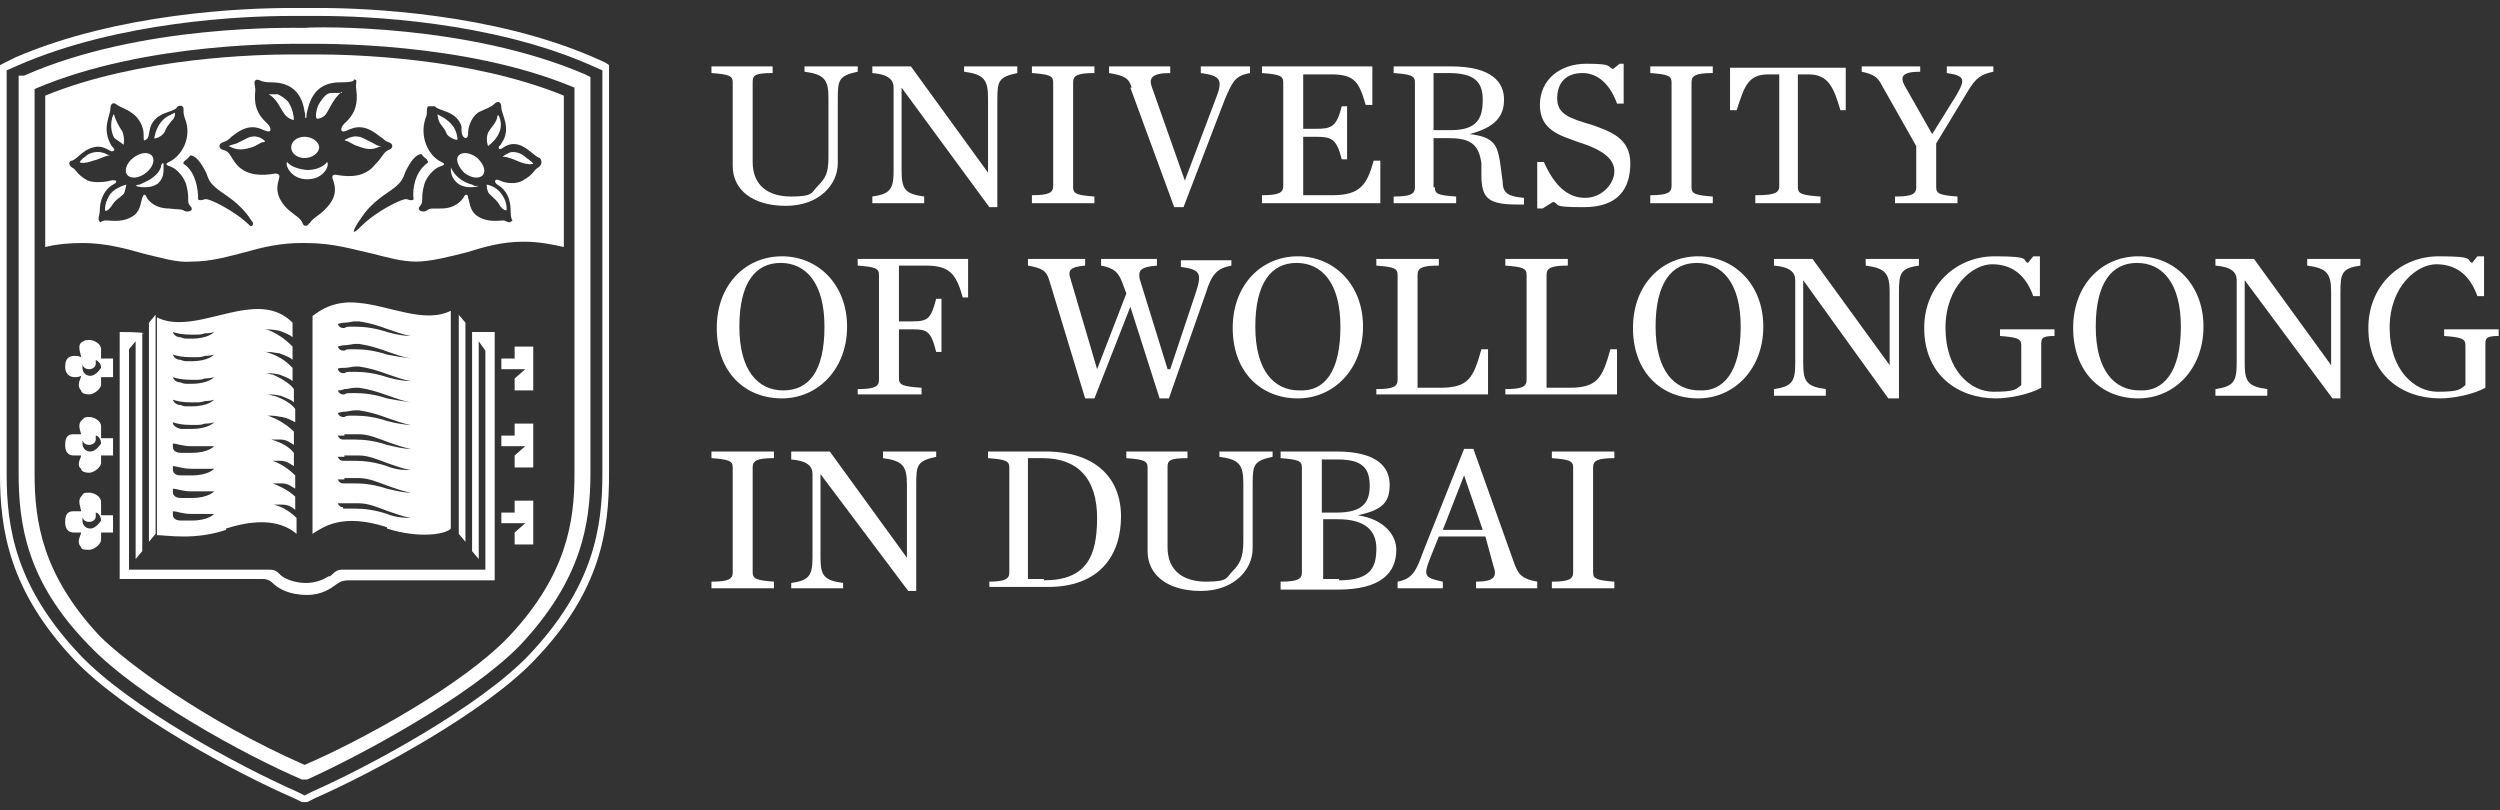 <svg width="179" height="58" viewBox="0 0 179 58" fill="none" xmlns="http://www.w3.org/2000/svg">
<rect x="0" y="0" width="179" height="58" fill="#333333" stroke="none"/>
<g clip-path="url(#clip0_33201_152833)">
<path d="M52.463 11.885V5.895C52.463 5.42 52.177 5.325 50.94 5.23V4.754H55.319V5.23C53.986 5.23 53.891 5.42 53.891 5.895V11.6C53.891 13.312 55.034 14.072 56.652 14.072C58.271 14.072 58.08 13.787 58.556 13.312C59.128 12.741 59.318 12.361 59.318 11.22V7.036C59.318 5.705 59.032 5.325 57.604 5.134V4.754H61.413V5.134C60.08 5.42 59.985 5.705 59.985 7.036V11.695C59.985 13.216 58.652 14.738 56.271 14.738C53.891 14.738 52.463 13.597 52.463 11.885Z" fill="white"/>
<path d="M64.554 6.275V12.171C64.554 13.502 64.744 13.882 66.172 14.072V14.548H62.459V14.072C63.792 13.882 63.982 13.502 63.982 12.171V6.275C63.982 5.705 63.602 5.325 62.459 5.23V4.754H65.22L70.743 12.361V7.036C70.743 5.705 70.457 5.325 69.029 5.134V4.754H72.837V5.23C71.504 5.515 71.409 5.8 71.409 7.131V14.833H70.838L64.554 6.275Z" fill="white"/>
<path d="M73.885 13.977C75.123 13.977 75.408 13.787 75.408 13.312V5.895C75.408 5.42 75.123 5.325 73.885 5.23V4.754H78.36V5.23C77.122 5.23 76.836 5.42 76.836 5.895V13.407C76.836 13.882 77.122 13.977 78.36 14.072V14.548H73.885V13.977Z" fill="white"/>
<path d="M81.027 6.275C80.836 5.61 80.551 5.42 79.408 5.23V4.754H83.788V5.23C82.455 5.23 82.265 5.61 82.455 6.18L84.835 12.931L87.025 7.131C87.597 5.705 87.406 5.42 85.978 5.23V4.754H89.501V5.23C88.453 5.42 88.263 5.8 87.692 7.131L84.74 14.833H84.074L80.932 6.275H81.027Z" fill="white"/>
<path d="M90.357 13.977C91.595 13.977 91.881 13.787 91.881 13.312V5.895C91.881 5.42 91.595 5.325 90.357 5.23V4.754H98.26V7.512H97.784C97.308 5.895 97.022 5.325 95.308 5.325H93.309V9.223H94.166C95.308 9.223 95.689 9.128 96.07 7.607H96.451V11.41H96.07C95.689 9.889 95.308 9.793 94.166 9.793H93.309V13.977H95.404C97.403 13.977 97.879 13.216 98.355 11.505H98.831V14.548H90.357V13.977Z" fill="white"/>
<path d="M103.879 9.318C105.784 9.318 106.164 8.462 106.164 7.131C106.164 5.8 105.498 5.23 103.689 5.23H102.642V9.318H103.879ZM102.737 13.407C102.737 13.882 102.927 13.977 104.26 14.072V14.548H99.785V14.072C101.023 14.072 101.309 13.882 101.309 13.407V5.895C101.309 5.42 101.023 5.325 99.785 5.23V4.754H103.879C106.831 4.754 107.688 5.895 107.688 7.131C107.688 8.367 107.021 9.128 105.212 9.603C107.021 9.793 107.212 10.459 107.402 11.6L107.593 13.026C107.593 13.882 108.069 14.072 109.116 14.167V14.643H108.64C106.545 14.643 106.164 14.167 106.069 12.836V11.695C105.879 10.269 105.212 9.889 103.689 9.889H102.642V13.407H102.737Z" fill="white"/>
<path d="M110.066 11.6H110.542C111.304 13.312 112.256 14.167 113.494 14.167C114.732 14.167 115.589 13.121 115.589 12.266C115.589 11.41 114.827 10.744 113.018 10.174C111.685 9.698 110.257 9.318 110.257 7.512C110.257 5.705 111.685 4.564 113.589 4.564C115.494 4.564 115.017 4.754 115.494 4.944L115.97 4.564H116.255V7.416H115.779C115.303 6.085 114.446 5.23 113.304 5.23C112.161 5.23 111.495 5.895 111.495 7.036C111.495 8.177 112.352 8.462 113.97 8.938C115.303 9.413 116.731 9.889 116.731 11.695C116.731 13.502 115.874 14.833 113.399 14.833C110.923 14.833 111.78 14.643 111.209 14.453L110.447 14.928H110.066V11.6Z" fill="white"/>
<path d="M118.16 13.977C119.398 13.977 119.684 13.787 119.684 13.312V5.895C119.684 5.42 119.398 5.325 118.16 5.23V4.754H122.635V5.23C121.397 5.23 121.112 5.42 121.112 5.895V13.407C121.112 13.882 121.397 13.977 122.635 14.072V14.548H118.16V13.977Z" fill="white"/>
<path d="M125.775 13.977C127.108 13.977 127.394 13.787 127.394 13.312V5.325H126.632C125.204 5.325 124.918 6.085 124.347 7.892H123.871V4.849H132.155V7.892C132.25 7.892 131.774 7.892 131.774 7.892C131.298 6.276 130.917 5.325 129.489 5.325H128.727V13.407C128.727 13.882 129.013 13.977 130.346 14.072V14.548H125.68V13.977H125.775Z" fill="white"/>
<path d="M140.059 6.846C140.725 5.705 140.725 5.42 139.392 5.23V4.754H142.725V5.134C141.868 5.325 141.487 5.515 140.821 6.656L138.631 10.269V13.407C138.631 13.882 138.916 13.977 140.154 14.072V14.548H135.679V14.072C136.917 14.072 137.203 13.882 137.203 13.407V10.459L134.727 6.085C134.441 5.515 134.156 5.325 133.299 5.134V4.754H137.488V5.134C136.155 5.134 136.06 5.515 136.346 6.085L138.345 9.603L140.059 6.846Z" fill="white"/>
<path d="M59.032 23.39C59.032 20.253 57.7 18.826 55.891 18.826C54.081 18.826 52.939 20.253 52.939 23.39C52.939 26.528 54.272 27.954 56.081 27.954C57.89 27.954 59.032 26.623 59.032 23.39ZM51.32 23.485C51.32 20.348 53.415 18.351 55.986 18.351C58.556 18.351 60.651 20.348 60.651 23.39C60.651 26.433 58.556 28.525 55.986 28.525C53.32 28.525 51.32 26.623 51.32 23.485Z" fill="white"/>
<path d="M61.412 27.859C62.65 27.859 62.935 27.669 62.935 27.194V19.682C62.935 19.207 62.65 19.111 61.412 19.016V18.541H69.315V21.298H68.934C68.458 19.587 67.982 19.016 66.268 19.016H64.364V23.01H65.316C66.458 23.01 66.649 22.82 67.03 21.393H67.41V25.197H67.03C66.649 23.675 66.363 23.58 65.316 23.58H64.364V27.098C64.364 27.574 64.649 27.669 65.982 27.764V28.239H61.412V27.859Z" fill="white"/>
<path d="M80.362 20.253C80.076 19.492 79.79 19.207 78.838 19.016V18.541H82.837V19.016C81.599 19.111 81.504 19.397 81.599 19.967L83.599 26.433H83.789L85.598 21.013C86.074 19.587 85.979 19.302 84.551 19.111V18.636H88.169V19.016C87.122 19.207 86.741 19.682 86.36 20.918L83.694 28.525H83.028L80.933 21.964L78.362 28.525H77.696L75.125 20.062C74.934 19.397 74.649 19.207 73.602 19.016V18.541H77.696V19.016C76.553 19.111 76.458 19.397 76.648 19.967L78.553 26.433L80.647 21.013L80.362 20.253Z" fill="white"/>
<path d="M95.974 23.39C95.974 20.253 94.641 18.826 92.832 18.826C91.023 18.826 89.88 20.253 89.88 23.39C89.88 26.528 91.213 27.954 93.022 27.954C94.831 28.049 95.974 26.623 95.974 23.39ZM88.262 23.485C88.262 20.348 90.356 18.351 92.927 18.351C95.498 18.351 97.593 20.348 97.593 23.39C97.593 26.433 95.498 28.525 92.927 28.525C90.261 28.525 88.262 26.623 88.262 23.485Z" fill="white"/>
<path d="M98.545 27.859C99.783 27.859 100.068 27.669 100.068 27.194V19.682C100.068 19.207 99.783 19.111 98.545 19.016V18.541H103.02V19.016C101.782 19.016 101.497 19.207 101.497 19.682V27.764H103.115C105.115 27.764 105.495 27.098 106.067 25.007H106.543V28.239H98.545V27.859Z" fill="white"/>
<path d="M107.781 27.859C109.019 27.859 109.305 27.669 109.305 27.194V19.682C109.305 19.207 109.019 19.111 107.781 19.016V18.541H112.256V19.016C111.018 19.016 110.733 19.207 110.733 19.682V27.764H112.351C114.351 27.764 114.732 27.098 115.303 25.007H115.779V28.239H107.781V27.859Z" fill="white"/>
<path d="M124.634 23.39C124.634 20.253 123.301 18.826 121.492 18.826C119.683 18.826 118.54 20.253 118.54 23.39C118.54 26.528 119.873 27.954 121.683 27.954C123.396 28.049 124.634 26.623 124.634 23.39ZM116.922 23.485C116.922 20.348 119.017 18.351 121.587 18.351C124.158 18.351 126.253 20.348 126.253 23.39C126.253 26.433 124.158 28.525 121.587 28.525C118.921 28.525 116.922 26.623 116.922 23.485Z" fill="white"/>
<path d="M129.11 20.062V25.957C129.11 27.289 129.301 27.669 130.729 27.859V28.334H127.016V27.859C128.349 27.669 128.539 27.289 128.539 25.957V20.062C128.539 19.492 128.158 19.111 127.016 19.016V18.541H129.777L135.299 26.148V20.918C135.299 19.587 135.014 19.207 133.585 19.016V18.541H137.394V19.016C136.061 19.207 135.966 19.587 135.966 20.918V28.525H135.204L129.11 20.062Z" fill="white"/>
<path d="M137.773 23.485C137.773 20.443 140.059 18.351 142.82 18.351C145.581 18.351 144.724 18.636 145.2 18.826L145.581 18.351H146.057V21.203H145.581C145.01 19.587 143.962 18.921 142.629 18.921C141.296 18.921 139.297 20.443 139.297 23.485C139.297 26.528 141.106 28.049 142.724 28.049C144.343 28.049 144.343 27.859 144.724 27.574V24.721C144.724 24.246 144.438 24.151 143.201 24.056V23.58H147.104V24.056C146.152 24.056 146.152 24.246 146.152 24.721V27.764C145.295 28.239 143.867 28.525 142.915 28.525C140.154 28.525 137.773 26.813 137.773 23.485Z" fill="white"/>
<path d="M156.15 23.39C156.15 20.253 154.817 18.826 153.008 18.826C151.199 18.826 150.056 20.253 150.056 23.39C150.056 26.528 151.389 27.954 153.198 27.954C154.912 28.049 156.15 26.623 156.15 23.39ZM148.438 23.485C148.438 20.348 150.532 18.351 153.103 18.351C155.674 18.351 157.768 20.348 157.768 23.39C157.768 26.433 155.674 28.525 153.103 28.525C150.437 28.525 148.438 26.623 148.438 23.485Z" fill="white"/>
<path d="M160.72 20.062V25.957C160.72 27.289 160.91 27.669 162.338 27.859V28.334H158.625V27.859C159.958 27.669 160.148 27.289 160.148 25.957V20.062C160.148 19.492 159.768 19.111 158.625 19.016V18.541H161.386L166.909 26.148V20.918C166.909 19.587 166.623 19.207 165.195 19.016V18.541H169.003V19.016C167.67 19.207 167.575 19.587 167.575 20.918V28.525H167.004L160.72 20.062Z" fill="white"/>
<path d="M169.574 23.485C169.574 20.443 171.859 18.351 174.62 18.351C177.382 18.351 176.525 18.636 177.001 18.826L177.382 18.351H177.858V21.203H177.382C176.81 19.587 175.763 18.921 174.43 18.921C173.097 18.921 171.098 20.443 171.098 23.485C171.098 26.528 172.907 28.049 174.525 28.049C176.144 28.049 176.144 27.859 176.525 27.574V24.721C176.525 24.246 176.239 24.151 175.001 24.056V23.58H178.905V24.056C177.953 24.056 177.953 24.246 177.953 24.721V27.764C177.096 28.239 175.668 28.525 174.716 28.525C171.955 28.525 169.574 26.813 169.574 23.485Z" fill="white"/>
<path d="M58.747 33.944V39.839C58.747 41.17 58.938 41.551 60.366 41.741V42.121H56.652V41.741C57.985 41.551 58.176 41.17 58.176 39.839V33.944C58.176 33.374 57.795 32.993 56.652 32.898V32.328H59.413L64.936 39.934V34.705C64.936 33.374 64.65 32.993 63.222 32.803V32.328H67.031V32.708C65.698 32.993 65.602 33.279 65.602 34.61V42.312H65.031L58.747 33.944Z" fill="white"/>
<path d="M50.94 41.646C52.177 41.646 52.463 41.456 52.463 40.98V33.469C52.463 32.993 52.177 32.898 50.94 32.803V32.328H55.414V32.803C54.177 32.803 53.891 32.993 53.891 33.469V40.98C53.891 41.456 54.177 41.551 55.414 41.646V42.121H50.94V41.646Z" fill="white"/>
<path d="M74.743 41.551C77.79 41.551 78.552 39.839 78.552 37.082C78.552 34.325 77.219 32.803 74.648 32.803H73.6V41.456H74.743V41.551ZM70.744 41.646C71.982 41.646 72.267 41.456 72.267 40.98V33.469C72.267 32.993 71.982 32.898 70.744 32.803V32.328H74.838C78.456 32.328 80.265 34.23 80.265 36.987C80.265 39.744 78.742 42.026 75.029 42.026H70.839V41.646H70.744Z" fill="white"/>
<path d="M82.168 39.459V33.469C82.168 32.993 81.882 32.898 80.644 32.803V32.328H85.024V32.803C83.691 32.803 83.596 32.993 83.596 33.469V39.174C83.596 40.885 84.739 41.646 86.357 41.646C87.976 41.646 87.785 41.361 88.262 40.885C88.738 40.41 89.023 39.934 89.023 38.794V34.61C89.023 33.279 88.738 32.898 87.309 32.708V32.328H91.118V32.708C89.785 32.993 89.69 33.279 89.69 34.61V39.269C89.69 40.79 88.357 42.312 85.977 42.312C83.596 42.312 82.168 41.17 82.168 39.459Z" fill="white"/>
<path d="M95.881 41.551C98.166 41.551 98.547 40.6 98.547 39.269C98.547 37.938 97.69 37.177 95.786 37.177H94.738V41.456H95.881V41.551ZM95.69 36.702C97.499 36.702 98.071 36.036 98.071 34.8C98.071 33.564 97.595 32.898 95.786 32.898H94.643V36.702H95.69ZM91.691 41.646C92.929 41.646 93.215 41.456 93.215 40.98V33.469C93.215 32.993 92.929 32.898 91.691 32.803V32.328H95.69C98.642 32.328 99.499 33.469 99.499 34.705C99.499 35.941 99.023 36.511 97.214 36.892C99.118 37.177 99.975 38.318 99.975 39.364C99.975 40.98 98.928 42.216 95.786 42.216H91.691V41.646Z" fill="white"/>
<path d="M106.162 37.938L104.829 34.039L103.306 37.938H106.257H106.162ZM106.352 38.413H103.02L102.449 39.839C101.877 41.266 101.973 41.361 103.306 41.646V42.121H100.068V41.646C101.116 41.456 101.401 40.885 101.877 39.554L104.829 32.138H105.495L108.447 40.41C108.733 41.17 109.018 41.456 110.066 41.646V42.121H105.686V41.646C107.019 41.646 107.209 41.266 106.924 40.505L106.352 38.413Z" fill="white"/>
<path d="M111.113 41.646C112.351 41.646 112.637 41.456 112.637 40.98V33.469C112.637 32.993 112.351 32.898 111.113 32.803V32.328H115.588V32.803C114.351 32.803 114.065 32.993 114.065 33.469V40.98C114.065 41.456 114.351 41.551 115.588 41.646V42.121H111.113V41.646Z" fill="white"/>
<path d="M20.852 10.554C20.852 11.03 21.328 11.315 21.804 11.315C22.375 11.315 22.851 10.934 22.851 10.554C22.851 10.174 22.375 9.793 21.804 9.793C21.328 9.793 20.852 10.079 20.852 10.554Z" fill="white"/>
<path d="M23.422 11.6C23.422 11.6 23.041 12.171 21.994 12.171C20.852 12.075 20.566 11.6 20.566 11.6C20.375 11.695 20.756 12.836 21.994 12.836C23.232 12.836 23.613 11.79 23.422 11.6Z" fill="white"/>
<path d="M21.043 8.558C21.043 8.367 20.947 7.797 20.757 7.512C20.662 7.226 20.281 6.941 19.9 6.751C19.614 6.751 19.329 6.751 19.233 6.751C19.138 6.751 19.138 6.751 19.233 6.751C19.805 7.036 20.09 7.797 20.376 8.177C20.567 8.462 21.043 8.653 21.043 8.558Z" fill="white"/>
<path d="M12.473 8.082C12.378 8.177 11.902 8.272 11.521 8.748C11.14 9.223 11.045 9.889 11.045 9.889C11.045 9.984 11.616 9.793 11.807 9.413C11.902 9.128 11.997 9.033 12.283 8.653C12.568 8.462 12.568 7.987 12.473 8.082Z" fill="white"/>
<path d="M7.332 10.934C7.141 10.839 6.475 10.839 6.094 11.22C5.808 11.41 5.713 11.6 5.713 11.6C5.713 11.695 6.189 11.695 6.665 11.505C7.141 11.41 7.522 11.125 7.903 11.125C7.712 11.125 7.522 10.934 7.332 10.934Z" fill="white"/>
<path d="M24.471 6.656C24.376 6.656 24.09 6.656 23.71 6.656C23.329 6.656 23.043 7.131 22.853 7.417C22.662 7.702 22.567 8.367 22.662 8.462C22.662 8.558 23.138 8.462 23.329 8.177C23.614 7.797 23.805 7.131 24.471 6.561" fill="white"/>
<path d="M8.855 10.364C8.855 10.364 8.95 9.888 8.76 9.413C8.57 9.128 8.284 8.652 8.189 8.272C8.189 8.177 8.094 8.177 8.094 8.272C7.998 8.462 7.808 9.223 8.189 9.888C8.474 10.079 8.855 10.364 8.855 10.364Z" fill="white"/>
<path d="M11.615 11.695C11.615 11.695 11.52 11.79 11.52 11.98C11.234 12.741 10.377 13.026 9.997 13.216C9.806 13.216 9.711 13.312 9.711 13.312C9.711 13.312 9.997 13.406 10.282 13.406C10.568 13.406 10.949 13.406 11.33 13.121C11.71 12.741 11.71 12.361 11.71 12.075C11.71 11.885 11.71 11.695 11.71 11.695" fill="white"/>
<path d="M10.854 11.125C10.568 10.839 9.997 10.934 9.521 11.315C9.045 11.695 8.854 12.266 9.14 12.551C9.426 12.836 9.997 12.741 10.473 12.361C10.949 11.98 11.139 11.41 10.854 11.125Z" fill="white"/>
<path d="M7.902 13.882C7.521 14.453 7.521 14.833 7.521 15.023C7.521 15.213 7.807 15.023 7.998 14.738C8.283 14.262 8.474 14.262 8.854 13.882C8.95 13.787 9.045 13.217 9.045 13.217C9.045 13.217 8.283 13.407 7.902 13.882Z" fill="white"/>
<path d="M17.708 9.889L16.946 10.269C16.661 10.364 16.565 10.364 16.375 10.459C16.756 10.649 17.137 10.839 17.994 10.554C18.375 10.459 18.66 10.174 18.851 10.174C19.041 10.174 18.946 10.079 18.946 10.079C18.755 9.889 18.279 9.603 17.708 9.889Z" fill="white"/>
<path d="M34.181 11.315C33.705 10.934 33.134 10.839 32.849 11.125C32.563 11.41 32.849 11.98 33.229 12.361C33.705 12.741 34.277 12.836 34.562 12.551C34.848 12.171 34.562 11.695 34.181 11.315Z" fill="white"/>
<path d="M38.562 11.98C38.181 12.171 38.277 12.456 37.42 12.931C36.944 13.216 36.182 13.121 35.801 12.931C35.42 12.741 35.325 13.026 35.611 13.216C36.277 13.597 36.563 14.262 36.563 15.118C36.563 15.974 36.848 15.689 36.563 15.879C36.563 15.974 36.277 15.879 36.087 15.784C35.706 15.784 34.849 15.974 34.087 15.403C33.611 15.023 33.611 14.357 33.516 14.167C33.516 13.882 33.325 13.882 33.23 14.072C33.135 14.262 32.659 14.928 31.612 14.928C30.564 14.928 30.85 14.928 30.469 15.118C30.183 15.213 29.803 15.023 30.088 14.738C30.374 14.357 30.088 14.262 30.374 13.216C30.469 12.836 30.945 12.075 31.612 11.885C31.897 11.79 31.802 11.695 31.612 11.6C30.755 11.22 29.993 9.889 30.469 8.462C30.66 8.082 30.469 7.797 30.66 7.607C30.66 7.607 31.04 7.607 31.136 7.607C31.421 7.987 32.659 7.892 33.04 9.033C33.04 9.413 33.04 9.794 33.325 9.889C33.516 9.889 33.516 9.603 33.516 9.508C33.516 8.938 33.897 8.177 34.373 7.987C34.754 7.797 35.135 7.702 35.42 7.416C35.611 7.226 35.896 7.226 35.896 7.702C35.896 8.177 36.658 9.223 35.896 10.269C35.896 10.364 35.706 10.459 35.706 10.554C35.706 10.554 35.706 10.744 35.896 10.649C36.087 10.554 36.468 10.174 37.134 10.364C37.8 10.554 38.277 11.22 38.657 11.315C38.753 11.41 38.848 11.695 38.657 11.885M29.612 14.262C29.612 14.357 29.327 14.357 29.136 14.262C28.851 14.167 26.946 15.118 25.899 16.164C24.852 17.21 25.518 16.069 25.804 15.689C26.661 14.357 27.708 13.882 28.279 13.407C28.851 12.931 28.851 12.741 29.041 12.266C29.422 11.505 29.803 11.03 30.183 11.03C30.183 11.03 30.279 11.22 30.564 11.41C30.564 11.505 30.755 11.6 30.564 11.695C29.707 12.361 29.517 13.502 29.612 14.262ZM24.28 12.551C23.899 12.456 23.804 12.551 23.804 12.646C23.709 12.836 24.471 13.692 23.423 14.833C22.947 15.403 22.376 15.594 22.186 15.974C22.09 15.974 22.09 16.164 21.9 16.164C21.71 16.164 21.71 16.069 21.614 15.879C21.424 15.498 20.853 15.308 20.377 14.738C19.424 13.597 20.091 12.836 19.996 12.551C19.996 12.551 19.901 12.361 19.52 12.456C18.853 12.551 17.711 12.646 16.949 11.79C16.473 11.22 16.473 10.839 15.997 10.744C15.616 10.649 15.616 10.269 15.997 10.174C16.282 10.079 16.378 9.984 16.568 9.794C16.949 9.508 17.711 8.843 18.663 9.223C18.853 9.318 19.139 9.413 19.234 9.413C19.424 9.413 19.424 9.128 19.139 8.843C18.282 8.082 18.187 7.321 18.282 6.466C18.282 6.085 18.091 5.8 18.377 5.705C18.663 5.705 18.663 5.895 19.424 5.895C20.853 5.895 21.614 6.656 21.805 7.987C21.9 8.272 21.805 8.462 21.9 8.462C21.995 8.367 21.9 8.272 21.995 7.987C22.281 6.656 22.947 5.895 24.375 5.895C25.804 5.895 25.137 5.61 25.423 5.705C25.613 5.705 25.423 5.99 25.518 6.466C25.613 7.321 25.518 8.082 24.661 8.843C24.375 9.128 24.375 9.413 24.566 9.413C24.756 9.413 24.852 9.318 25.137 9.223C26.089 8.843 26.851 9.508 27.232 9.794C27.422 9.889 27.517 10.079 27.803 10.174C28.184 10.269 28.184 10.649 27.803 10.744C27.422 10.934 27.422 11.22 26.851 11.79C26.089 12.741 24.947 12.646 24.28 12.551ZM17.901 16.164C16.854 15.118 14.95 14.167 14.664 14.262C14.473 14.357 14.188 14.357 14.188 14.262C14.188 13.502 13.997 12.361 13.236 11.79C13.045 11.695 13.14 11.6 13.236 11.505C13.521 11.315 13.617 11.125 13.617 11.125C13.997 11.125 14.378 11.6 14.759 12.361C14.95 12.836 14.95 13.026 15.521 13.502C16.092 13.977 17.139 14.453 17.996 15.784C18.282 16.069 17.996 16.259 17.901 16.164ZM13.236 15.118C12.95 14.928 12.76 15.023 12.093 14.928C10.95 14.928 10.475 14.167 10.475 14.072C10.379 13.882 10.284 13.882 10.189 14.167C10.094 14.357 10.094 15.023 9.618 15.403C8.856 15.974 7.999 15.784 7.618 15.784C7.237 15.784 7.237 15.974 7.142 15.879C6.952 15.689 7.142 15.403 7.142 15.118C7.142 14.357 7.428 13.597 8.094 13.216C8.475 13.026 8.38 12.836 7.904 12.931C7.618 13.026 6.761 13.121 6.285 12.931C5.428 12.456 5.523 12.171 5.143 11.98C4.857 11.79 4.952 11.505 5.143 11.505C5.523 11.41 5.904 10.744 6.666 10.554C7.332 10.364 7.713 10.744 7.999 10.839C8.094 10.839 8.189 10.744 8.189 10.744C8.189 10.649 8.094 10.554 7.999 10.459C7.237 9.223 7.904 8.272 7.904 7.797C7.904 7.321 8.189 7.321 8.38 7.512C8.665 7.702 9.046 7.797 9.427 8.082C9.903 8.367 10.284 9.033 10.284 9.603C10.284 10.174 10.284 10.079 10.475 9.984C10.665 9.889 10.665 9.508 10.76 9.128C11.141 7.987 12.379 8.082 12.664 7.702C12.664 7.607 12.95 7.512 13.045 7.607C13.236 7.702 13.045 7.987 13.236 8.462C13.807 9.889 12.95 11.22 12.093 11.6C11.903 11.695 11.807 11.79 12.093 11.885C12.76 12.075 13.236 12.836 13.331 13.216C13.617 14.262 13.331 14.453 13.617 14.738C13.902 15.023 13.617 15.213 13.236 15.118ZM22.662 3.898H20.948C18.472 3.898 9.998 4.089 3.238 6.846V17.685C4 17.495 4.857 17.4 5.904 17.4C7.523 17.4 8.951 17.78 10.284 18.161C11.522 18.446 12.664 18.826 13.712 18.731C15.14 18.731 16.378 18.351 17.52 18.066C18.853 17.685 20.091 17.4 21.614 17.4H21.9C23.899 17.4 25.328 17.875 26.661 18.161C27.803 18.446 28.755 18.731 29.803 18.731C30.85 18.731 32.278 18.351 33.421 18.066C34.658 17.685 35.896 17.305 37.515 17.305C38.562 17.305 39.514 17.495 40.371 17.685V6.846C33.611 4.089 25.137 3.898 22.662 3.898Z" fill="white"/>
<path d="M35.611 8.272C35.611 8.748 35.134 9.128 34.944 9.508C34.754 9.984 34.944 10.459 34.944 10.459C34.944 10.459 35.325 10.174 35.515 9.889C36.087 9.128 35.801 8.462 35.706 8.272" fill="white"/>
<path d="M36.466 10.934C36.276 11.03 36.085 11.125 35.99 11.22C36.371 11.22 36.752 11.41 37.228 11.6C37.704 11.79 38.18 11.79 38.18 11.695C38.18 11.695 37.99 11.505 37.704 11.315C37.228 10.839 36.657 10.839 36.466 10.934Z" fill="white"/>
<path d="M35.038 13.882C35.419 14.262 35.609 14.357 35.8 14.738C35.99 15.023 36.276 15.118 36.276 15.023C36.276 14.833 36.276 14.357 35.895 13.882C35.514 13.312 34.848 13.217 34.848 13.217C34.848 13.217 34.848 13.692 35.038 13.882Z" fill="white"/>
<path d="M33.801 13.216C33.42 13.121 32.658 12.836 32.277 11.98C32.277 11.79 32.277 11.695 32.277 11.695C32.277 11.695 32.277 11.885 32.277 11.98C32.277 12.266 32.277 12.646 32.658 13.026C32.944 13.312 33.325 13.406 33.706 13.406C34.086 13.406 34.277 13.312 34.277 13.312C34.277 13.312 34.182 13.312 33.991 13.312" fill="white"/>
<path d="M32.754 9.984C32.754 9.984 32.754 9.318 32.278 8.843C31.802 8.367 31.421 8.272 31.326 8.177C31.326 8.082 31.326 8.557 31.517 8.843C31.802 9.223 31.897 9.318 31.993 9.603C32.183 9.889 32.754 10.079 32.754 9.984Z" fill="white"/>
<path d="M27.328 10.459C27.137 10.459 27.042 10.459 26.756 10.269L25.995 9.889C25.423 9.603 24.947 9.889 24.757 9.984C24.662 9.984 24.662 10.079 24.757 10.079C24.947 10.079 25.233 10.364 25.614 10.459C26.756 10.935 27.042 10.459 27.328 10.459Z" fill="white"/>
<path d="M41.133 33.944C41.133 37.367 40.562 41.171 36.468 45.544C33.135 49.062 25.804 53.056 21.805 54.767C14.473 51.535 8.951 47.351 7.142 45.544C3.048 41.171 2.477 37.367 2.477 33.944V6.371C10.474 2.948 20.853 3.138 21.805 3.138H21.9C22.852 3.138 33.23 2.948 41.133 6.276V33.944ZM21.805 1.997C20.948 1.997 10.094 1.712 1.715 5.42H1.334V33.849C1.334 37.557 1.905 41.646 6.38 46.21C9.903 49.918 17.615 54.102 21.614 55.813H21.805H21.995C25.994 54.007 33.706 49.823 37.229 46.21C41.609 41.551 42.276 37.557 42.276 33.849V5.515L41.895 5.325C33.516 1.712 22.662 1.902 21.805 1.997Z" fill="white"/>
<path d="M22.851 0.571H20.852C17.329 0.571 8.474 0.951 1.143 4.089L0.381 4.469L0 4.659V33.944C0 37.938 0.666 42.312 5.332 47.256C8.95 51.059 16.853 55.338 21.042 57.144L21.613 57.43H21.804H21.994L22.565 57.144C26.66 55.338 34.657 51.059 38.276 47.256C43.036 42.312 43.607 37.938 43.607 33.944V4.659L43.322 4.469L42.465 4.089C35.229 0.951 26.279 0.571 22.851 0.571ZM22.851 1.141C26.279 1.141 35.133 1.521 42.275 4.659L43.131 5.039V33.944C43.131 37.843 42.465 42.026 37.895 46.876C34.372 50.584 26.469 54.862 22.375 56.669L21.804 56.954L21.232 56.669C17.138 54.862 9.331 50.679 5.713 46.876C1.143 42.026 0.476 37.843 0.476 33.944V5.039L1.333 4.659C8.569 1.521 17.424 1.141 20.852 1.141H22.851Z" fill="white"/>
<path d="M6.475 26.908C6.094 26.908 5.904 26.623 5.904 26.338C5.904 26.053 5.904 26.148 5.904 26.053C5.904 26.243 6.094 26.433 6.38 26.433C6.665 26.433 6.856 26.243 6.856 26.053C6.856 25.863 6.856 25.863 6.856 25.767C7.046 25.863 7.237 26.053 7.237 26.338C7.046 26.623 6.761 26.908 6.475 26.908ZM7.237 25.007C7.237 24.626 6.761 24.341 6.38 24.341C5.999 24.341 5.999 24.436 5.809 24.531C5.523 24.817 5.809 25.387 5.809 25.577C5.618 25.482 5.523 25.482 5.332 25.482C5.047 25.482 4.666 25.577 4.666 26.243C4.666 26.908 5.142 27.003 5.332 27.003C5.523 27.003 5.618 27.003 5.809 26.908C5.809 27.099 5.428 27.574 5.809 27.954C5.809 28.145 6.094 28.24 6.38 28.24C6.665 28.24 7.142 27.954 7.237 27.574V27.003H8.094V25.672H7.237V25.007ZM24.566 36.322C24.28 36.322 24.185 36.036 24.185 36.036C24.28 36.036 24.47 36.036 24.661 36.036C24.946 36.036 25.137 36.036 25.422 36.036H25.708C26.375 36.036 27.041 36.322 27.803 36.607C28.374 36.797 28.85 36.987 29.421 37.082C29.136 37.082 28.374 37.082 27.707 36.797C26.851 36.512 26.089 36.417 25.422 36.417C24.756 36.417 24.946 36.417 24.661 36.417H24.566M24.661 34.23C24.946 34.23 25.137 34.23 25.422 34.23H25.708C26.375 34.23 27.041 34.515 27.803 34.8C28.374 34.99 28.85 35.181 29.421 35.276C28.755 35.276 28.184 35.086 27.707 34.99C26.851 34.705 26.089 34.61 25.422 34.61C24.756 34.61 24.851 34.61 24.661 34.61H24.566C24.28 34.61 24.185 34.325 24.185 34.325C24.185 34.325 24.47 34.325 24.661 34.325M24.661 32.613C24.946 32.613 25.137 32.613 25.422 32.613H25.708C26.375 32.613 27.041 32.899 27.803 33.184C28.374 33.374 28.85 33.564 29.421 33.659C29.041 33.659 28.374 33.659 27.707 33.374C26.851 33.089 26.089 32.994 25.422 32.994C24.756 32.994 24.851 32.994 24.661 32.994H24.566C24.28 32.994 24.185 32.708 24.185 32.708C24.185 32.708 24.47 32.708 24.661 32.708M24.661 31.092C24.946 31.092 25.137 31.092 25.422 31.092H25.708C26.375 31.092 27.041 31.377 27.803 31.663C28.374 31.853 28.85 32.043 29.421 32.138C28.755 32.138 28.184 31.948 27.707 31.853C26.851 31.567 26.089 31.472 25.422 31.472C24.756 31.472 24.946 31.472 24.661 31.472H24.566C24.28 31.472 24.185 31.187 24.185 31.187C24.185 31.187 24.47 31.187 24.661 31.187M24.661 29.476C24.946 29.476 25.137 29.381 25.422 29.381H25.708C26.375 29.476 27.041 29.666 27.803 29.951C28.374 30.141 28.85 30.331 29.421 30.426C29.136 30.426 28.374 30.331 27.707 30.141C26.851 29.856 26.089 29.761 25.422 29.761C24.756 29.761 24.851 29.761 24.661 29.856H24.566C24.28 29.856 24.185 29.571 24.185 29.571C24.185 29.571 24.47 29.476 24.661 29.476ZM24.661 27.859C24.946 27.859 25.137 27.764 25.422 27.764H25.708C26.375 27.859 27.041 28.049 27.803 28.335C28.374 28.525 28.85 28.715 29.421 28.81C28.755 28.715 28.184 28.62 27.707 28.525C26.851 28.24 26.089 28.145 25.422 28.145C24.756 28.145 24.851 28.145 24.661 28.24H24.566C24.28 28.24 24.185 27.954 24.185 27.954C24.185 27.954 24.47 27.954 24.661 27.859ZM24.661 26.338C24.946 26.338 25.232 26.243 25.422 26.243H25.708C26.375 26.338 27.041 26.528 27.803 26.813C28.374 27.003 28.85 27.194 29.421 27.289C28.945 27.289 28.374 27.194 27.707 27.003C26.851 26.718 26.089 26.623 25.422 26.623C24.756 26.623 24.851 26.623 24.661 26.718H24.566C24.28 26.718 24.185 26.433 24.185 26.433C24.185 26.338 24.47 26.338 24.661 26.338ZM24.661 24.721C24.946 24.721 25.232 24.626 25.422 24.626H25.708C26.375 24.721 27.041 24.912 27.803 25.197C28.374 25.387 28.85 25.577 29.421 25.672C28.755 25.577 28.184 25.482 27.707 25.387C26.851 25.102 26.089 25.007 25.422 25.007C24.756 25.007 24.851 25.007 24.661 25.102H24.566C24.28 25.102 24.185 24.817 24.185 24.817C24.185 24.817 24.47 24.721 24.661 24.721ZM24.661 23.105C24.946 23.105 25.232 23.01 25.422 23.01H25.708C26.375 23.105 27.041 23.295 27.803 23.581C28.374 23.771 28.85 23.961 29.421 24.056C28.945 24.056 28.374 23.961 27.707 23.771C26.851 23.485 26.089 23.39 25.422 23.39C24.756 23.39 24.851 23.39 24.661 23.485H24.566C24.28 23.485 24.185 23.2 24.185 23.2C24.185 23.2 24.47 23.105 24.661 23.105ZM27.707 37.843C30.088 38.603 31.992 38.223 32.278 37.843V22.249C30.373 23.2 27.898 21.869 25.613 21.679C23.804 21.489 22.756 22.345 22.376 22.63V38.223C23.137 37.748 24.47 36.702 27.707 37.748M6.475 32.328C6.094 32.328 5.904 32.043 5.904 31.758C5.904 31.472 5.904 31.567 5.904 31.472C5.904 31.663 6.094 31.853 6.38 31.853C6.665 31.853 6.856 31.663 6.856 31.472C6.856 31.282 6.856 31.282 6.856 31.187C7.046 31.187 7.237 31.472 7.237 31.758C7.046 32.043 6.761 32.328 6.475 32.328ZM7.237 30.521C7.237 30.141 6.761 29.856 6.38 29.856C5.999 29.856 5.999 29.951 5.809 30.141C5.523 30.426 5.809 30.997 5.809 31.092C5.618 31.092 5.523 31.092 5.332 31.092C5.047 31.092 4.666 31.092 4.666 31.853C4.666 32.613 5.142 32.613 5.332 32.613C5.523 32.613 5.618 32.613 5.809 32.613C5.809 32.803 5.428 33.279 5.809 33.564C5.809 33.754 6.094 33.849 6.38 33.849C6.665 33.849 7.142 33.564 7.237 33.184V32.613H8.094V31.377H7.237V30.712M6.475 37.843C6.094 37.843 5.904 37.558 5.904 37.272C5.904 36.987 5.904 37.082 5.904 36.987C5.904 37.177 6.094 37.367 6.38 37.367C6.665 37.367 6.856 37.177 6.856 36.987C6.856 36.797 6.856 36.797 6.856 36.702C7.046 36.702 7.237 36.987 7.237 37.272C7.046 37.558 6.761 37.843 6.475 37.843ZM7.237 35.941C7.237 35.561 6.761 35.276 6.38 35.276C5.999 35.276 5.999 35.276 5.809 35.561C5.523 35.846 5.809 36.417 5.809 36.607C5.618 36.607 5.523 36.607 5.332 36.607C5.047 36.607 4.666 36.607 4.666 37.367C4.666 38.128 5.142 38.128 5.332 38.128C5.523 38.128 5.618 38.128 5.809 38.128C5.809 38.318 5.428 38.794 5.809 39.174C5.809 39.364 6.094 39.364 6.38 39.364C6.665 39.364 7.142 39.079 7.237 38.699V38.128H8.094V36.892H7.237V36.131M12.378 36.607C12.664 36.607 13.045 36.797 13.711 36.797C14.378 36.797 14.378 36.797 14.663 36.797C14.759 36.797 15.044 36.797 15.33 36.797C15.33 36.797 14.949 37.272 13.711 37.272H13.521C13.235 37.272 13.14 37.272 12.95 37.272C12.473 37.272 12.378 36.987 12.378 36.892M12.378 34.99C12.664 34.99 13.045 35.181 13.711 35.181C14.378 35.181 14.378 35.181 14.663 35.181C14.759 35.181 15.044 35.181 15.33 35.181C15.33 35.181 14.949 35.656 13.711 35.656H13.521C13.235 35.656 13.14 35.656 12.95 35.656C12.473 35.656 12.378 35.371 12.378 35.276M12.378 33.374C12.664 33.374 13.045 33.564 13.711 33.564C14.378 33.564 14.378 33.564 14.663 33.564C14.759 33.564 15.044 33.564 15.33 33.564C15.33 33.564 14.949 34.04 13.711 34.04H13.521C13.235 34.04 13.14 34.04 12.95 34.04C12.473 34.04 12.378 33.754 12.378 33.659C12.378 33.723 12.378 33.723 12.378 33.659M12.378 31.758C12.664 31.758 13.045 31.948 13.711 31.948C14.378 31.948 14.378 31.948 14.663 31.948C14.759 31.948 15.044 31.948 15.33 31.948C15.33 31.948 14.949 32.423 13.711 32.423H13.521C13.235 32.423 13.14 32.423 12.95 32.423C12.473 32.423 12.378 32.138 12.378 32.043M12.378 30.236C12.664 30.331 13.045 30.426 13.711 30.426C14.378 30.426 14.378 30.426 14.663 30.331C14.759 30.331 15.044 30.331 15.33 30.236C15.33 30.236 14.949 30.712 13.711 30.712H13.521C13.235 30.712 13.14 30.712 12.95 30.712C12.473 30.617 12.378 30.331 12.378 30.331M12.378 28.62C12.664 28.715 13.045 28.81 13.711 28.81C14.378 28.81 14.378 28.81 14.663 28.715C14.759 28.715 15.044 28.715 15.33 28.62C15.33 28.62 14.949 29.095 13.711 29.095H13.521C13.235 29.095 13.14 29.095 12.95 29C12.473 29 12.378 28.62 12.378 28.62ZM12.378 27.003C12.664 27.099 13.045 27.194 13.711 27.194C14.378 27.194 14.378 27.194 14.663 27.099C14.759 27.099 15.044 27.099 15.33 27.003C15.33 27.003 14.949 27.479 13.711 27.479H13.521C13.235 27.479 13.14 27.479 12.95 27.384C12.473 27.384 12.378 27.003 12.378 27.003ZM12.378 25.387C12.664 25.482 13.045 25.577 13.711 25.577C14.378 25.577 14.378 25.577 14.663 25.482C14.759 25.482 15.044 25.482 15.33 25.387C15.33 25.387 14.949 25.863 13.711 25.863H13.521C13.235 25.863 13.14 25.863 12.95 25.767C12.473 25.767 12.378 25.387 12.378 25.387ZM12.378 23.771C12.664 23.866 13.045 23.961 13.711 23.961C14.378 23.961 14.378 23.961 14.663 23.866C14.759 23.866 15.044 23.866 15.33 23.771C15.33 23.771 14.949 24.246 13.711 24.246H13.521C13.235 24.246 13.14 24.246 12.95 24.151C12.473 24.151 12.378 23.771 12.378 23.771ZM16.187 37.843C19.138 36.892 20.567 37.653 21.233 38.223V37.082C20.947 36.797 20.376 36.322 19.614 36.131C19.9 36.131 20.09 36.131 20.186 36.131C20.662 36.131 20.947 36.322 21.138 36.512V35.561C20.662 35.086 19.805 34.705 19.519 34.61C19.329 34.61 19.138 34.61 19.043 34.61H19.519C19.805 34.61 19.995 34.61 20.186 34.61C20.662 34.61 20.947 34.895 21.138 34.99V34.04C20.471 33.374 19.805 33.089 19.519 32.994C19.329 32.994 19.138 32.994 19.043 32.994H19.424C19.71 32.994 19.9 32.994 20.09 32.994C20.567 32.994 20.852 33.279 21.043 33.374V32.423C20.662 31.948 20.09 31.663 19.424 31.472C19.234 31.472 19.043 31.472 18.948 31.472H19.329C19.614 31.472 19.9 31.472 20.09 31.472C20.567 31.472 20.852 31.758 21.043 31.853V30.902C20.471 30.331 19.71 29.951 19.424 29.856C19.234 29.761 19.138 29.761 19.043 29.761H19.424C19.71 29.761 20.09 29.856 20.186 29.856C20.662 29.951 20.947 30.141 21.138 30.236V29.285C20.947 29 20.471 28.62 19.614 28.335H19.519C19.329 28.24 19.138 28.24 19.043 28.24H19.329C19.71 28.24 19.995 28.335 20.09 28.335C20.567 28.525 20.852 28.62 21.043 28.81V27.859C20.852 27.574 20.376 27.194 19.519 26.813H19.424C19.234 26.718 19.043 26.718 18.948 26.718H19.234C19.614 26.718 19.9 26.813 19.995 26.813C20.471 27.003 20.757 27.099 20.947 27.289V26.338C20.662 26.053 20.186 25.577 19.329 25.292C19.138 25.197 18.948 25.197 18.853 25.197H19.138C19.519 25.197 19.805 25.292 19.995 25.292C20.471 25.482 20.757 25.577 20.947 25.767V24.817C20.662 24.531 20.186 24.056 19.329 23.676C19.138 23.581 18.948 23.581 18.853 23.581H19.138C19.519 23.581 19.9 23.676 19.995 23.676C20.471 23.866 20.757 23.961 20.947 24.151V23.105C20.567 22.725 19.71 21.964 17.901 22.154C15.711 22.345 13.14 23.676 11.236 22.725V38.318C11.997 38.318 13.902 38.699 16.187 37.938M11.14 22.535L10.664 23.105V38.794L11.14 38.223V22.535ZM36.848 31.187H35.896V31.948H37.61L36.848 32.613V33.469H38.181V30.331H36.848V31.187ZM33.325 23.105L32.849 22.535V38.223L33.325 38.794V23.105ZM36.848 24.817V25.672H35.896V26.433H37.61L36.848 27.099V27.954H38.181V24.817H36.848ZM36.848 36.702H35.896V37.462H37.61L36.848 38.128V38.984H38.181V35.846H36.848V36.702ZM33.801 23.771V39.459L34.277 40.03V24.436L34.753 25.102V40.79H24.47C23.994 40.79 23.804 41.171 23.613 41.266H23.518C23.233 41.456 22.661 41.741 21.899 41.741C21.138 41.741 20.376 41.456 20.09 41.171C19.805 40.886 19.71 40.79 19.234 40.79H9.236V25.007L9.712 24.436V40.03L10.188 39.459V23.866H10.284C10.284 23.771 8.57 23.771 8.57 23.771V41.456H18.758C18.948 41.456 19.234 41.456 19.519 41.741C19.9 42.121 20.662 42.597 21.995 42.597C23.042 42.597 23.709 42.121 24.089 41.836C24.47 41.551 24.756 41.551 25.041 41.551H35.42V23.771H33.801Z" fill="white"/>
</g>
<defs>
<clipPath id="clip0_33201_152833">
<rect width="179" height="58" fill="white"/>
</clipPath>
</defs>
</svg>
